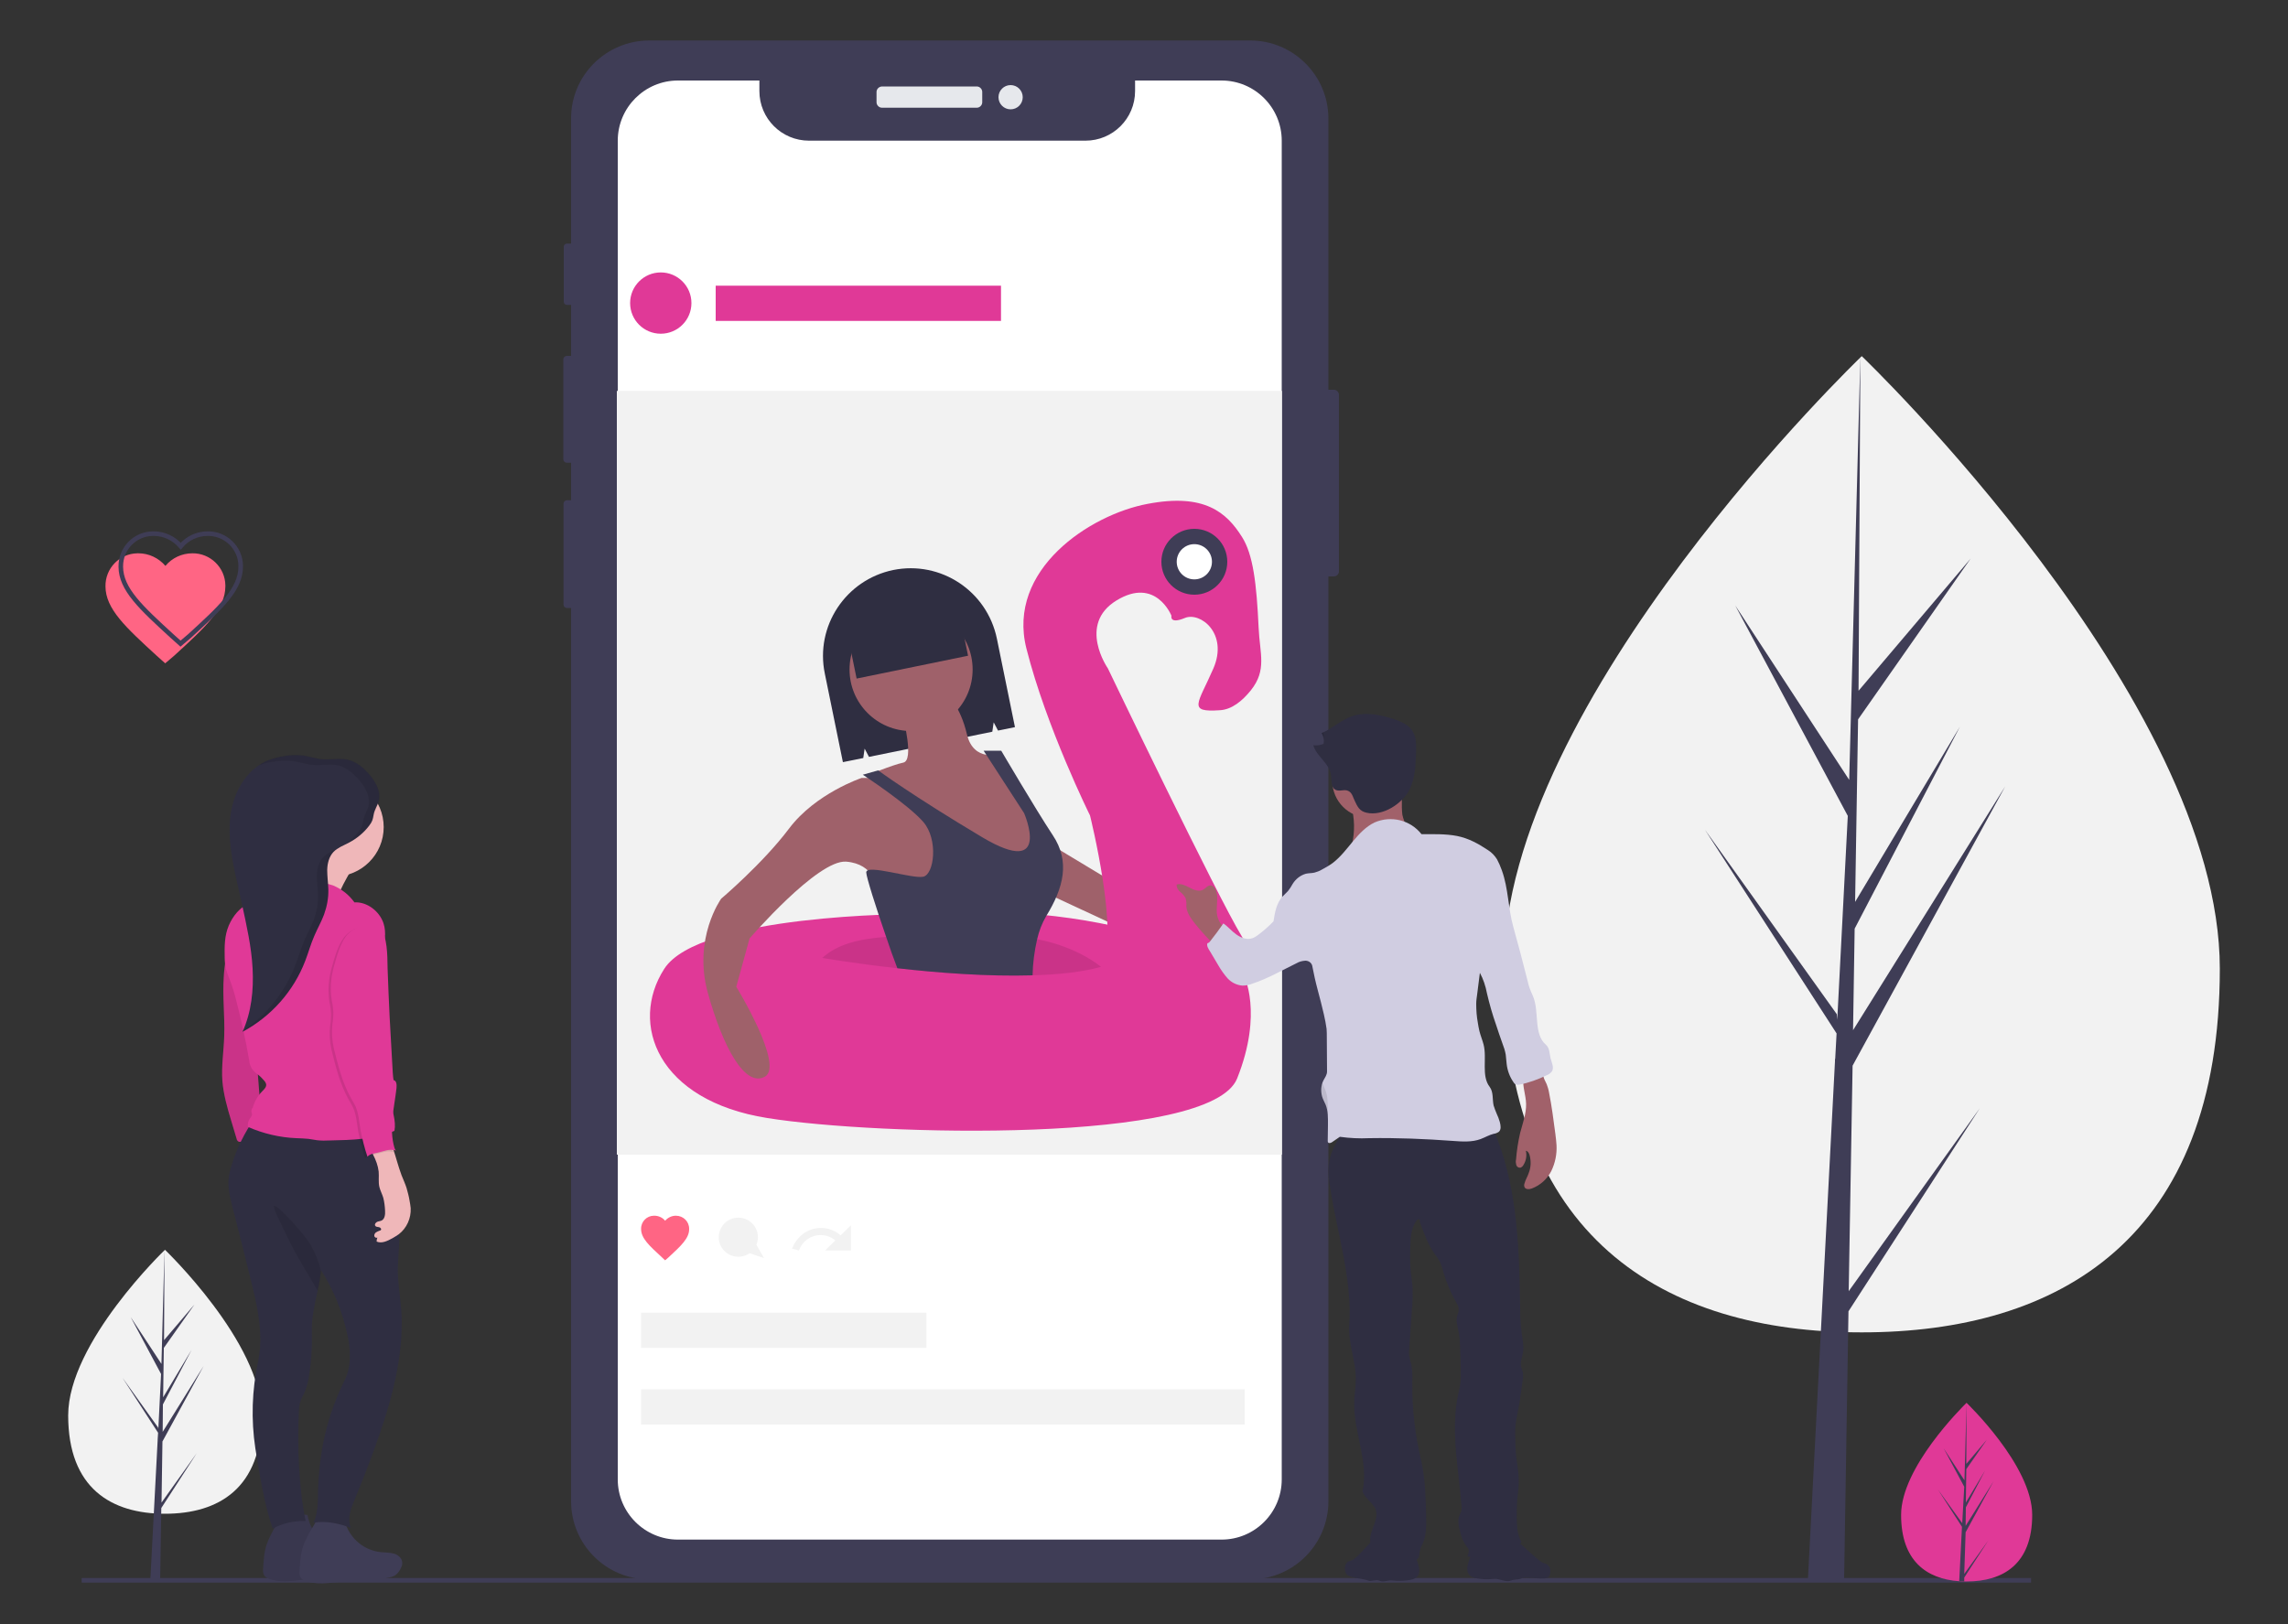 <?xml version="1.0" encoding="utf-8"?>
<!-- Generator: Adobe Illustrator 19.0.0, SVG Export Plug-In . SVG Version: 6.00 Build 0)  -->
<svg version="1.1" id="f622ef11-673b-443b-b2c3-35d70219ab5c"
	 xmlns="http://www.w3.org/2000/svg" xmlns:xlink="http://www.w3.org/1999/xlink" x="0px" y="0px" viewBox="430.1 -304.5 1000 710"
	 style="enable-background:new 430.1 -304.5 1000 710;" xml:space="preserve">
<rect x="430.1" y="-304.5" width="1000" height="710" fill="#333333" stroke="none"/>
<style type="text/css">
	.st0{fill:#F2F2F2;}
	.st1{fill:#3F3D56;}
	.st2{fill:none;stroke:#3F3D56;stroke-width:2;stroke-miterlimit:10;}
	.st3{fill:#E03997;}
	.st4{fill:#E6E8EC;}
	.st5{fill:#FFFFFF;}
	.st6{fill:#FF6584;}
	.st7{fill:#2F2E41;}
	.st8{fill:#9F616A;}
	.st9{opacity:0.1;enable-background:new    ;}
	.st10{fill:#EFB7B9;}
	.st11{opacity:0.1;}
	.st12{fill:#A1616A;}
	.st13{fill:#D0CDE1;}
</style>
<title>social influencer</title>
<path class="st0" d="M1400.3,119c0,117.9-70.1,159-156.5,159c-86.4,0-156.5-41.2-156.5-159s156.5-267.8,156.5-267.8
	S1400.3,1.1,1400.3,119z"/>
<polygon class="st1" points="1238.1,260 1239.8,161.4 1306.5,39.3 1240,145.9 1240.7,101.5 1286.7,13.2 1240.9,89.8 1240.9,89.8 
	1242.2,10 1291.4,-60.3 1242.4,-2.5 1243.2,-148.8 1238.1,44.8 1238.6,36.9 1188.5,-39.8 1237.7,52.2 1233.1,141.3 1232.9,138.9 
	1175.3,58.3 1232.8,147.3 1232.2,158.4 1232.1,158.6 1232.1,159.5 1220.3,385.5 1236.1,385.5 1238,268.8 1295.4,180 "/>
<path class="st0" d="M544.5,314.3c0,31.9-18.9,43-42.3,43c-23.4,0-42.3-11.1-42.3-43s42.3-72.4,42.3-72.4S544.5,282.4,544.5,314.3z"
	/>
<polygon class="st1" points="500.7,352.4 501.1,325.7 519.1,292.7 501.2,321.5 501.3,309.5 513.8,285.7 501.4,306.4 501.4,306.4 
	501.7,284.8 515.1,265.8 501.8,281.4 502,241.8 500.6,294.2 500.8,292 487.2,271.3 500.5,296.2 499.3,320.3 499.2,319.6 
	483.6,297.8 499.2,321.9 499,324.9 499,325 499,325.2 495.8,386.3 500.1,386.3 500.6,354.8 516.1,330.8 "/>
<line class="st2" x1="465.8" y1="386.4" x2="1317.8" y2="386.4"/>
<path class="st3" d="M1318.3,357.8c0,21.6-12.8,29.1-28.6,29.1c-0.4,0-0.7,0-1.1,0c-0.7,0-1.5-0.1-2.2-0.1c-14.3-1-25.4-8.9-25.4-29
	c0-20.7,26.5-46.9,28.5-48.9l0,0c0.1-0.1,0.1-0.1,0.1-0.1S1318.3,336.2,1318.3,357.8z"/>
<path class="st1" d="M1288.6,383.6l10.5-14.6l-10.5,16.2l0,1.7c-0.7,0-1.5-0.1-2.2-0.1l1.1-21.6l0-0.2l0,0l0.1-2l-10.5-16.3
	l10.6,14.7l0,0.4l0.9-16.3l-9-16.8l9.1,14l0.9-33.8l0-0.1v0.1l-0.1,26.6l9-10.6l-9,12.9l-0.2,14.6l8.4-14l-8.4,16.1l-0.1,8.1
	l12.2-19.5l-12.2,22.3L1288.6,383.6z"/>
<path class="st1" d="M1007.6-134.1h5.5c1.2,0,2.2,1,2.2,2.2v77.2c0,1.2-1,2.2-2.2,2.2h-5.5c-1.2,0-2.2-1-2.2-2.2v-77.2
	C1005.4-133.2,1006.4-134.1,1007.6-134.1z"/>
<path class="st1" d="M677.9-198h2.7c0.8,0,1.4,0.6,1.4,1.4v24c0,0.8-0.6,1.4-1.4,1.4h-2.7c-0.8,0-1.4-0.6-1.4-1.4v-24
	C676.5-197.4,677.1-198,677.9-198z"/>
<path class="st1" d="M677.9-148.9h3c0.9,0,1.6,0.7,1.6,1.6v43.5c0,0.9-0.7,1.6-1.6,1.6h-3c-0.9,0-1.6-0.7-1.6-1.6v-43.5
	C676.3-148.2,677-148.9,677.9-148.9z"/>
<path class="st1" d="M677.9-85.8h2.9c0.9,0,1.5,0.7,1.5,1.5v44.1c0,0.9-0.7,1.5-1.5,1.5h-2.9c-0.9,0-1.5-0.7-1.5-1.5v-44.1
	C676.4-85.1,677.1-85.8,677.9-85.8z"/>
<path class="st1" d="M713.9-286.8h262.6c18.9,0,34.2,15.3,34.2,34.2v604.4c0,18.9-15.3,34.2-34.2,34.2H713.9
	c-18.9,0-34.2-15.3-34.2-34.2v-604.4C679.6-271.5,695-286.8,713.9-286.8z"/>
<path class="st4" d="M815.7-266.7H857c1.3,0,2.4,1.1,2.4,2.4v4.5c0,1.3-1.1,2.4-2.4,2.4h-41.4c-1.3,0-2.4-1.1-2.4-2.4v-4.5
	C813.2-265.6,814.3-266.7,815.7-266.7z"/>
<circle class="st4" cx="871.8" cy="-262" r="5.3"/>
<path class="st5" d="M990.3-243v585.3c0,14.5-11.8,26.3-26.3,26.3H726.4c-14.5,0-26.3-11.8-26.3-26.3V-243
	c0-14.5,11.8-26.3,26.3-26.3c0,0,0,0,0,0h35.6v4.6c0,12,9.7,21.7,21.7,21.7h120.8c12,0,21.7-9.7,21.7-21.7v-4.6H964
	C978.5-269.3,990.3-257.5,990.3-243C990.3-243,990.3-243,990.3-243z"/>
<rect x="699.7" y="-133.6" class="st0" width="290.7" height="333.9"/>
<path class="st6" d="M720.8,246.5l-1.5-1.4c-5.4-5-9-8.2-9-12.3c-0.1-3.2,2.5-5.8,5.6-5.8c0.1,0,0.1,0,0.2,0c1.8,0,3.6,0.8,4.7,2.2
	c1.2-1.4,2.9-2.2,4.7-2.2c3.2,0,5.8,2.5,5.8,5.7c0,0.1,0,0.1,0,0.2c0,4-3.6,7.3-9,12.3L720.8,246.5z"/>
<path class="st0" d="M776.3,241.4l3,0.8c1.8-5.2,7.5-8,12.7-6.2c1.2,0.4,2.2,1,3.2,1.8l-4.5,4.4h11.3v-11l-4.5,4.4
	c-5.4-4.8-13.7-4.2-18.4,1.2C777.8,238.2,776.9,239.7,776.3,241.4L776.3,241.4z"/>
<circle class="st3" cx="718.9" cy="-172" r="13.4"/>
<rect x="742.9" y="-179.6" class="st3" width="124.7" height="15.4"/>
<rect x="710.3" y="269.4" class="st0" width="124.7" height="15.4"/>
<rect x="710.3" y="302.9" class="st0" width="263.8" height="15.4"/>
<path class="st0" d="M764,245.5l-3.3-5.8c1.8-4.4-0.2-9.3-4.6-11.2c-4.4-1.8-9.3,0.2-11.2,4.6c-1.8,4.4,0.2,9.3,4.6,11.2
	c2.7,1.1,5.8,0.8,8.2-0.9L764,245.5z"/>
<path class="st7" d="M820.5-55.3L820.5-55.3C799.7-51,786.3-30.7,790.6-10l7.9,38.7l8.9-1.8l0.6-4.1l1.9,3.6l53.9-11l0.6-4.1
	l1.9,3.6l7.4-1.5l-7.9-38.7C861.5-46.1,841.3-59.5,820.5-55.3z"/>
<polygon class="st8" points="887.3,63.5 933.4,91.3 927.6,104.7 884.4,84.6 "/>
<path class="st3" d="M828.8,95.1c0,0-93.1,0-108.4,24c-15.4,24-2.9,57.6,45.1,65.2c48,7.7,193.8,11.5,205.3-17.3s2.9-45.1,2.9-45.1
	S923.8,87.5,828.8,95.1z"/>
<path class="st3" d="M911.3,118.2l50.9,19.2c0,0,21.1-15.4,10.6-32.6c-10.6-17.3-58.5-117.1-58.5-117.1s-13.4-19.2,3.8-29.7
	s24,6.7,24,6.7s-1,3.8,5.8,1c6.7-2.9,19.2,6.7,12.5,22.1s-11.5,19.2,2.9,18.2c5.2-0.3,9.8-4.1,13.5-8.7c7.1-8.9,3.9-16,3.4-27.3
	c-0.9-19.4-2.4-32.1-7.3-39.8c-6.7-10.6-16.3-19.2-41.3-14.4C906.5-79.5,870-55.5,878.7-21S906.5,52,906.5,52
	S919.9,105.7,911.3,118.2z"/>
<path class="st9" d="M911.3,118.2c-8.3,2.3-18.7,3.4-29.9,3.7c-19.6,0.6-41.6-1.1-59.1-3.1c-19-2.1-32.8-4.5-32.8-4.5
	c6.4-6,16.3-8.4,27.9-9.2c14.4-1.1,31.5,0.2,47.9-0.4c6.1-0.2,12.2,0.2,18.1,1.4C901.5,109.6,911.3,118.2,911.3,118.2z"/>
<circle class="st8" cx="828.3" cy="-11.8" r="26.9"/>
<path class="st8" d="M824.9,9.7c0,0,4.8,18.2,0,19.2c-4.8,1-16.3,5.8-16.3,5.8l14.4,5.8l26.9,24.9l23,11.5l11.5-3.8V52l-17.3-26.9
	c0,0-11.5,3.8-14.4-8.6s-8.6-17.3-8.6-17.3L824.9,9.7z"/>
<path class="st8" d="M818.2,35.6h-11.5c0,0-20.1,6.7-31.7,22.1s-29.7,30.7-29.7,30.7s-12.5,17.3-5.8,41.3s16.3,41.3,24.9,36.5
	c8.6-4.8-12.5-39.3-12.5-39.3l5.8-21.1c0,0,29.7-34.5,42.2-33.6c12.5,1,13.4,11.5,13.4,11.5l26.9,7.7l8.6-18.2l-4.8-19.2L818.2,35.6
	z"/>
<path class="st1" d="M887.3,96.1c-1.8,3.1-3.1,6.5-3.9,10c-1.2,5.2-1.9,10.5-2,15.8c-19.6,0.6-41.6-1.1-59.1-3.1
	c-1.6-4.1-3.3-8.9-4.9-13.7c-4.5-13-8.7-26.3-8.7-28.2c0-3.8,20.1,2.9,24.9,1.9c4.8-1,6.7-16.3,0-24c-6.7-7.7-26.4-20.6-26.4-20.6
	l6.7-1.9c0,0,14.9,11,45.6,29.3C890.2,79.8,877.7,51,877.7,51L860,23.7h7.7c0,0,14.9,25.4,22.5,36.9C897.9,72.1,895,83.6,887.3,96.1
	z"/>
<rect x="801.2" y="-43.4" transform="matrix(-0.98 0.201 -0.201 -0.98 1629.654 -221.4)" class="st7" width="49.7" height="30.5"/>
<circle class="st1" cx="952.1" cy="-58.9" r="14.4"/>
<circle class="st5" cx="952.1" cy="-58.9" r="7.7"/>
<path class="st3" d="M529.7,107.3l-1,7.6c-0.3,2.6-0.7,5.1-0.8,7.7c-0.6,8.6,0.5,17.2,0.2,25.8c-0.2,6.6-1.3,13.2-0.8,19.8
	c0.5,5.8,2.1,11.5,3.8,17.1l2.4,8c0.1,0.9,0.8,1.5,1.7,1.4c0.1,0,0.3,0,0.4-0.1l10.5-0.9c-0.7-3.1-1.4-6.3-1.8-9.4
	c-0.3-2.5-0.5-4.9-0.6-7.4c-0.6-7.7-1.2-15.4-1.8-23.2l-1.1-13.6c-0.5-5.9-1-11.8-2.4-17.5C536.7,116.9,533.8,111.6,529.7,107.3z"/>
<path class="st9" d="M529.7,107.3l-1,7.6c-0.3,2.6-0.7,5.1-0.8,7.7c-0.6,8.6,0.5,17.2,0.2,25.8c-0.2,6.6-1.3,13.2-0.8,19.8
	c0.5,5.8,2.1,11.5,3.8,17.1l2.4,8c0.1,0.9,0.8,1.5,1.7,1.4c0.1,0,0.3,0,0.4-0.1l10.5-0.9c-0.7-3.1-1.4-6.3-1.8-9.4
	c-0.3-2.5-0.5-4.9-0.6-7.4c-0.6-7.7-1.2-15.4-1.8-23.2l-1.1-13.6c-0.5-5.9-1-11.8-2.4-17.5C536.7,116.9,533.8,111.6,529.7,107.3z"/>
<path class="st1" d="M548.3,366.9c-0.6,1.2-1.2,2.5-1.6,3.7c-1.2,3.5-1.4,7.3-1.6,11c-0.1,0.7,0,1.4,0.2,2.1c0.5,1.3,2,2,3.4,2.4
	c5.8,1.6,11.9,0.1,17.9-0.4c5.9-0.5,11.8-0.1,17.6-1.4c0.8-0.2,1.7-0.4,2.4-0.8c1.5-0.9,2.5-2.4,3.1-4c0.2-0.4,0.3-0.9,0.3-1.3
	c0.2-2-1.5-3.7-3.4-4.3s-3.9-0.5-5.8-0.7c-8.3-0.8-14.9-7.1-16.3-15.3c-0.1-0.4-9.7-0.2-10.7,0.4c-1.2,0.6-1.9,2.3-2.6,3.4
	C550.2,363.2,549.2,365,548.3,366.9z"/>
<path class="st9" d="M548.3,366.9c-0.6,1.2-1.2,2.5-1.6,3.7c-1.2,3.5-1.4,7.3-1.6,11c-0.1,0.7,0,1.4,0.2,2.1c0.5,1.3,2,2,3.4,2.4
	c5.8,1.6,11.9,0.1,17.9-0.4c5.9-0.5,11.8-0.1,17.6-1.4c0.8-0.2,1.7-0.4,2.4-0.8c1.5-0.9,2.5-2.4,3.1-4c0.2-0.4,0.3-0.9,0.3-1.3
	c0.2-2-1.5-3.7-3.4-4.3s-3.9-0.5-5.8-0.7c-8.3-0.8-14.9-7.1-16.3-15.3c-0.1-0.4-9.7-0.2-10.7,0.4c-1.2,0.6-1.9,2.3-2.6,3.4
	C550.2,363.2,549.2,365,548.3,366.9z"/>
<path class="st1" d="M564.2,367.8c-0.6,1.2-1.2,2.5-1.6,3.7c-1.2,3.5-1.4,7.3-1.6,11c-0.1,0.7,0,1.4,0.2,2.1c0.5,1.3,2,2,3.4,2.4
	c5.8,1.6,11.9,0.1,17.9-0.4c5.9-0.5,11.8-0.1,17.6-1.4c0.8-0.2,1.7-0.4,2.4-0.8c1.5-0.9,2.5-2.4,3.1-4c0.2-0.4,0.3-0.9,0.3-1.3
	c0.2-2-1.5-3.7-3.4-4.3s-3.9-0.5-5.8-0.7c-8.3-0.8-14.9-7.1-16.3-15.3c-0.1-0.4-9.7-0.2-10.7,0.4c-1.2,0.6-1.9,2.3-2.6,3.4
	C566.1,364.1,565.1,365.9,564.2,367.8z"/>
<path class="st7" d="M605.7,273.1c0.1,19.3-5.5,38.1-12.1,56.2c-2.6,7.2-5.4,14.3-8.3,21.3c-1.7,4.2-3.7,8.8-1.8,12.9
	c-5.3-2-10.8-3.2-16.4-2.3c2.1-4.4,1.9-9.5,2-14.3c0.2-6.6,0.9-13.2,2.1-19.7c1.9-9.9,5.1-19.4,9.6-28.4c0.9-1.9,1.5-3.9,1.9-6
	c0.6-4.6,0.3-9.3-0.8-13.8c-2.1-10-6-19.6-11.5-28.2c0,0.2,0,0.4-0.1,0.6c-0.3,2.9-0.8,5.7-1.4,8.5c-1.3,6-2.7,11.9-2.5,17.9
	c0.2,6.4-0.2,12.7-1.2,19c-0.3,2.5-1,4.9-1.9,7.2c-0.6,1.4-1.4,2.7-1.9,4.1c-0.5,1.7-0.7,3.4-0.7,5.1c-0.7,14.5,0,33.1,3,47.3
	c-5-0.2-10,0.9-14.4,3.3c-3.6-10.1-5.9-24.5-7.6-35.1c-1.9-12.6-1.5-25.4,1.2-37.9c0.8-4.2,1.2-8.4,0.9-12.6
	c-0.4-8.4-2.5-16.7-4.5-24.8c-1-4.2-2.1-8.3-3.1-12.5c-1.5-5.9-3-11.8-4.5-17.7c-1-3.9-2-8-1.7-12c0.2-2.2,0.7-4.4,1.4-6.5
	c2.2-7.2,5.6-14,9.9-20.2c17.2,1,34.6-0.6,51.7-2c0.8-0.2,1.7,0,2.4,0.4c0.6,0.6,0.9,1.4,1,2.2c2.1,12.2,4.3,24.3,6.4,36.5
	c1,5.1,1.7,10.2,1.8,15.4c0,5.2-0.8,10.3-0.6,15.5C604.3,259.5,605.6,266.1,605.7,273.1z"/>
<path class="st9" d="M570.4,251.4c-0.3,2.9-0.8,5.7-1.4,8.5c-3.7-6.5-7.8-12.8-11.2-19.4c-0.9-1.7-1.7-3.4-2.6-5.2
	c-0.8-1.7-1.7-3.5-2.5-5.2c-0.5-1-1-1.9-1.4-2.9c-0.7-1.4-1.2-2.9-1.6-4.5c1.3-0.2,4.3,3.1,5.3,4c1.9,1.9,3.7,3.9,5.4,5.9
	c2,2.3,3.9,4.7,5.6,7.3C568,243.6,569.6,247.4,570.4,251.4z"/>
<path class="st10" d="M584.7,74.1c0,0-9.5,15.2-7.8,18.4c1.8,3.2-30.1-2.8-30.1-2.8s17.3-15.2,15.6-21.6
	C560.7,61.7,584.7,74.1,584.7,74.1z"/>
<circle class="st10" cx="576.2" cy="57.1" r="21.6"/>
<path class="st3" d="M585,90c-2.3-3.2-5.4-5.7-9.1-7.3c-2.1-0.7-4.2-1.3-6.4-1.6l-8.6-1.5c-2.1-0.4-4.4-0.7-6.3,0.1
	c-1,0.5-1.9,1.2-2.7,2c-3,2.8-5.9,5.8-9.6,7.4c-1,0.4-2.1,0.8-3.1,1.2c-4.2,1.8-7.3,5.6-9.1,9.8c-1.9,4.4-1.9,9.2-1.8,14
	c0,1.7,0.2,3.3,0.5,4.9c0.4,1.5,1,3,1.6,4.5c1.2,3.1,2.2,6.3,3,9.6c2.2,8.5,4.1,17.2,5.6,25.9c0.1,1.3,0.5,2.5,1.1,3.6
	c0.8,1.1,1.8,2.1,3,2.9c0.9,0.7,1.7,1.6,2.5,2.5c0.4,0.4,0.6,0.8,0.8,1.4c0.3,1.3-0.9,2.4-1.8,3.3c-1.9,2-3.3,4.4-4,7
	c-0.5,0.5-0.7,1.2-0.6,1.9c0.2,0.5,0.3,1,0.2,1.5c-0.2,0.5-0.5,0.9-0.8,1.3c-0.8,1.1-1.2,2.5-0.9,3.8c6.7,2.9,13.8,4.6,21.1,4.9
	c1.8,0.1,3.6,0.1,5.3,0.3c1.3,0.2,2.5,0.4,3.8,0.6c1.8,0.2,3.7,0.2,5.5,0.1c9.6-0.2,19.5-0.4,28.3-4.2c0.8-4.5-1-9.1-2.1-13.6
	c-1.8-7.1-2.2-14.4-3.6-21.6c-0.9-4.9-2.2-9.8-3-14.7c-0.8-4.9-0.9-10.1,0.4-14.9c1.2-4.3,1.6-8.6,2.8-12.9
	c1.2-4.3,2.1-8.9,0.7-13.1C595.9,93.8,590.5,89.7,585,90z"/>
<path class="st7" d="M595.6,45.7c1-3.8-1-7.8-3.5-10.9c-2.7-3.3-6.1-6.4-10.3-7.2c-3.4-0.7-6.9,0.1-10.4-0.1c-3.1-0.2-6-1.3-9-1.7
	c-2.8-0.3-5.5-0.2-8.3,0.3c-2.6,0.4-5.1,1.1-7.5,2.1c-9.2,4.1-14.6,14.1-15.8,24.1s0.9,20,3.1,29.8l2,8.9c2,9.2,4.1,18.5,4.6,27.9
	s-0.5,19.1-4.4,27.7c12.5-6.7,22.3-17.7,27.4-31c1.4-3.6,2.4-7.4,4-11c1.3-3.1,3-6,4.2-9.2c1.3-3.6,2-7.3,1.9-11.1
	c-0.1-2.9-0.5-5.7-0.5-8.5c0.1-2.9,0.8-5.8,2.8-7.9c1.8-1.8,4.2-2.7,6.5-3.9c3.5-1.8,6.7-4.4,9.1-7.6c1.4-1.9,1.5-2.6,1.9-4.8
	C593.8,49.4,595.1,47.7,595.6,45.7z"/>
<path class="st10" d="M595.6,207.7c0.2,2.2-0.2,4.5,0.3,6.7c0.4,1.6,1.2,3.1,1.7,4.7c0.5,1.9,0.7,3.8,0.8,5.7
	c0.1,1.6-0.1,3.6-1.5,4.3c-0.6,0.3-1.4,0.3-2,0.6s-1.2,1.1-0.8,1.7c0.3,0.5,1,0.5,1.6,0.6s1.2,0.7,0.9,1.2c-0.1,0.2-0.3,0.3-0.5,0.3
	c-0.6,0.2-1.2,0.5-1.7,0.8c-0.5,0.4-0.8,1-0.7,1.6c0.1,0.5,0.7,0.9,1.2,0.7c0.1,0,0.2,0,0.2-0.1c-0.3,0.6-0.4,1.2-0.4,1.8
	c2.3,1,4.8-0.3,7-1.5c0.9-0.5,1.8-1.1,2.7-1.7c3.5-2.7,5.4-7,5.2-11.4c-0.1-1.1-0.3-2.2-0.5-3.3c-0.3-1.9-0.8-3.7-1.3-5.5
	c-0.6-1.9-1.5-3.8-2.2-5.6c-1.5-4-2.5-8.2-3.9-12.2c-0.1-0.8-0.8-1.3-1.6-1.3c0,0-0.1,0-0.1,0c-1.6-0.1-3.1,0.1-4.6,0.4
	c-0.9,0.3-2.4,0.9-2.8,1.8c-0.4,0.9,0.3,1.6,0.6,2.4C594.4,202.7,595.3,205.1,595.6,207.7z"/>
<path class="st9" d="M594.2,99.3c0.5,0.5,0.8,1,1.1,1.6c3.1,5.6,3.1,12.2,3.2,18.6c0.2,7.2,0.6,14.3,0.9,21.4l1.2,21.4
	c0.1,2,0.2,4.1,0.5,6.1c1.4,0.3,1.4,2.1,1.3,3.5c-1,8.7-3.4,17.7-0.9,26.1c0.1,0.4,0.3,0.8,0.6,1.2c-1.3-0.4-2.7-0.4-4-0.1
	c-1.3,0.3-2.5,0.7-3.8,1c-1.6,0.4-3.5,0.5-4.6,1.8c-1.3-3.8-2.2-7.6-3-11.5c-0.6-3.5-0.8-7.2-2.2-10.5c-0.6-1.3-1.4-2.6-2.1-3.8
	c-3.7-6.7-5.6-14.2-7.4-21.6c-0.8-3.5-1-7.2-0.6-10.8c0.3-1.6,0.4-3.3,0.4-4.9c-0.1-1.7-0.3-3.5-0.7-5.2c-0.8-5-0.4-10.2,1-15.1
	c1.3-4.5,2.5-9.3,5.3-13.1S589.5,99.4,594.2,99.3z"/>
<path class="st3" d="M595.2,98.6c0.5,0.5,0.8,1,1.1,1.6c3.1,5.6,3.1,12.2,3.2,18.6c0.2,7.2,0.6,14.3,0.9,21.4l1.2,21.4
	c0.1,2,0.2,4.1,0.5,6.1c1.4,0.3,1.4,2.1,1.3,3.5c-1,8.7-3.4,17.7-0.9,26.1c0.1,0.4,0.3,0.8,0.6,1.2c-1.3-0.4-2.7-0.4-4-0.1
	c-1.3,0.3-2.5,0.7-3.8,1c-1.6,0.4-3.5,0.5-4.6,1.8c-1.3-3.8-2.2-7.6-3-11.5c-0.6-3.5-0.8-7.2-2.2-10.5c-0.6-1.3-1.4-2.6-2.1-3.8
	c-3.7-6.7-5.6-14.2-7.4-21.6c-0.8-3.5-1-7.2-0.6-10.8c0.3-1.6,0.4-3.3,0.4-4.9c-0.1-1.7-0.3-3.5-0.7-5.2c-0.8-5-0.4-10.2,1-15.1
	c1.3-4.5,2.5-9.3,5.3-13.1C584.6,100.8,590.5,98.7,595.2,98.6z"/>
<g class="st11">
	<path d="M592.1,34.7c-2.7-3.3-6.1-6.4-10.3-7.2c-3.4-0.7-6.9,0.1-10.4-0.1c-3.1-0.2-6-1.3-9-1.7c-2.8-0.3-5.5-0.2-8.3,0.3
		c-2.6,0.4-5.1,1.1-7.5,2.1c-1.3,0.6-2.5,1.3-3.7,2.1c2.2-0.8,4.4-1.4,6.7-1.7c2.7-0.5,5.5-0.6,8.3-0.3c3,0.4,6,1.5,9,1.7
		c3.5,0.3,7-0.5,10.4,0.1c4.2,0.8,7.6,3.9,10.3,7.2c2.5,3.1,4.5,7.1,3.5,10.9c-0.6,2-1.8,3.8-2.2,5.9c-0.4,2.1-0.4,2.9-1.9,4.8
		c-1.8,2.4-4,4.4-6.5,6.1c0.7-0.3,1.4-0.7,2.1-1c3.5-1.8,6.7-4.4,9.1-7.6c1.4-1.9,1.5-2.6,1.9-4.8c0.4-2.1,1.6-3.8,2.2-5.9
		C596.7,41.8,594.6,37.9,592.1,34.7z"/>
	<path d="M576,67.7c0.4-0.4,0.8-0.7,1.2-1c-2.1,1-4.2,1.9-5.8,3.5c-2,2.1-2.7,5-2.8,7.9s0.4,5.7,0.5,8.5c0.1,3.8-0.6,7.6-1.9,11.1
		c-1.2,3.1-2.9,6.1-4.2,9.2c-1.5,3.6-2.6,7.4-4,11c-4.5,11.5-12.4,21.4-22.7,28.2c-0.1,0.1-0.1,0.2-0.2,0.4
		c12.5-6.7,22.3-17.7,27.4-31c1.4-3.6,2.4-7.4,4-11c1.3-3.1,3-6,4.2-9.2c1.3-3.6,2-7.3,1.9-11.1c-0.1-2.9-0.5-5.7-0.5-8.5
		S574,69.8,576,67.7z"/>
</g>
<path class="st7" d="M1049.6,384.7c-1,1.2-2.8,1.5-4.4,1.7c-2.1,0.3-4.1,0.3-6.2,0.1c-2.5-0.4-3.9,1-6.2,0c-1.4-0.6-3.4,0.6-4.8,0
	c-1.9-0.9-8.3-1.1-9.4-2.8c-1.1-1.7-1-4.5,0.8-5.5c0.5-0.2,1-0.4,1.6-0.6c3-1.2,9.1-10.2,12.2-10.6c1.6-0.1,3.2,0.3,4.5,1.1
	c3.1,1.4,8.7,2.5,10.1,6C1048.9,376.7,1051.8,382,1049.6,384.7z"/>
<path class="st7" d="M1072.2,384c1,1.2,2.8,1.5,4.4,1.7c2.1,0.3,4.1,0.3,6.2,0.1c2.5-0.4,5.4,1.7,7.7,0.7c1.4-0.6,3.4-0.3,4.8-1
	c1.9-0.9,10.6,1.1,11.7-0.6c1.1-1.7,1-4.5-0.8-5.5c-0.5-0.2-1-0.4-1.6-0.6c-3-1.2-12.9-12.1-16.1-12.6c-1.6-0.1-3.2,0.3-4.5,1.1
	c-3.1,1.4-8.7,2.5-10.1,6C1072.9,376,1070,381.3,1072.2,384z"/>
<path class="st7" d="M1082.1,188.1c1,1.9,1.8,3.8,2.6,5.8c8.7,23,9.4,48.2,9.8,72.9c0,4,0.2,8,0.7,12c0.4,2.5,0.9,5.1,0.6,7.6
	c-0.3,2.2-1.3,4.3-0.9,6.5c0.2,1,0.6,1.9,0.8,2.8c0.1,1.1,0.1,2.1-0.1,3.2l-1.2,8.7c-0.7,4.9-2.2,9.7-2.1,14.7
	c0.1,3.4,0.1,6.8,0.5,10.2c0.4,3.4,1.1,6.8,1.1,10.3c0,2.6-0.3,5.2-0.6,7.7c-0.3,3.6-0.4,7.3-0.2,11c0.1,2.8,0.5,5.7,2,8.1
	c-1.7,2.4-3.3,4.5-6,5.7c-5.4,2.4-11.7,1.6-17.6,0.7c0.3-1.1,0.8-2.3,0.4-3.3c-0.3-0.5-0.6-1-1-1.4c-1.3-1.8-2.2-3.9-2.6-6.1
	c-0.7-2.6-1.4-5.4,0-7.9c0.5-0.9,0.7-1.9,0.6-2.9c-1.2-16.3-4.9-33.2-1.5-49.3c0.4-1.7,0.8-3.4,1-5.1c0.2-2.5,0.2-5,0.1-7.5
	l-0.1-3.5c-0.2-3.7,0-7.5-0.8-11.2c-0.5-2.6-1.5-5.3-0.3-8c0.5-1.2,0.5-2.7-0.2-3.9c-2.6-4.5-4.7-9.3-6.2-14.3
	c-0.3-1.4-0.8-2.8-1.3-4.1c-0.7-1.4-1.6-2.7-2.6-4c-2.9-4.2-4.7-9.1-6.4-14c0.2-0.4,0-1.1-0.4-1c-0.5,0.1-0.9,0.4-1.1,0.8
	c-2.3,3.2-2.5,7.4-2.6,11.3c-0.2,3.6-0.1,7.3,0.2,10.9c0.2,1.9,0.5,3.8,0.7,5.7c0.2,3.6,0.2,7.1-0.2,10.7l-1.2,17.5
	c-0.2,1.4-0.1,2.9,0.3,4.3c0.8,2.5,1.1,5,1.1,7.6c-0.3,10.6,0.6,21.1,2.7,31.5c0.6,2.9,1.3,5.7,1.8,8.6c1.2,6.8,1.3,13.7,1.5,20.5
	c0.1,4.2,0.2,8.6-1.5,12.5c-0.7,1.2-1.1,2.5-1.4,3.8c0,0.7-0.1,1.4-0.3,2c-0.5,1.3-2,1.8-3.3,2.1c-2.5,0.5-5,0.7-7.5,0.5
	c-0.6,0-1.2-0.1-1.7-0.4c-0.9-0.5-1.4-1.5-2.2-2.3c-1.5-1.7-4.1-2.2-5.5-4c-1.8-2.3-1-5.5,0-8.2s2.3-5.6,1.4-8.3
	c-1.1-3.2-4.8-4.9-5.8-8.1c2.9-13-4.2-26.4-3.6-39.7c0.1-3.1,0.7-6.2,0.7-9.3c0-8-3.4-15.8-2.9-23.7c1.4-20.2-5.4-40.4-8.4-60.5
	c-0.6-3-0.8-6-0.6-9.1c0.4-5,2.8-9.7,5.6-13.9c2-3,4.4-5.9,7.8-7.3c2.7-1.2,5.8-1.2,8.8-1.1c7.4,0.1,14.9,0.1,22.3,0.2
	c5.1-0.1,10.1,0.4,15.1,1.3C1074.3,185.6,1078,187.5,1082.1,188.1z"/>
<path class="st12" d="M962.1,95.8c-0.7-3.5,0.6-7.3-0.4-10.7c-0.4-1.2-1.3-2.5-2.6-2.5c-1.3,0-2.1,1.3-3.2,1.9
	c-1.8,0.9-4,0.1-5.8-0.9c-1.8-0.9-3.8-2-5.7-1.4c-0.2,1.2,0.6,2.4,1.5,3.2c1,0.8,1.8,1.7,2.4,2.8c0.3,1.2,0.4,2.4,0.3,3.6
	c0.2,2.8,2,5.2,3.7,7.4c2.8,3.5,5.9,6.8,9,10c0,0,4.8-6,4.7-7c-0.1-1-1.7-1.9-2.3-2.7C963,98.4,962.4,97.2,962.1,95.8z"/>
<path class="st12" d="M1106.1,169.5c0.4,1.1,0.8,2.3,1,3.5c1.2,6,2,12.2,2.8,18.3c0.2,1.6,0.4,3.3,0.5,4.9c0.2,3.9-0.6,7.8-2.3,11.3
	c-1.8,3.5-4.8,6.2-8.5,7.6c-1.1,0.4-2.7,0.5-3.2-0.6c-0.2-0.5-0.2-1.1,0-1.6c0.4-1.6,1.4-3.1,1.9-4.7c0.9-2.4,1-4.9,0.4-7.4
	c-0.2-0.9-0.7-2-1.7-2.2c0.5,2.2,0.1,4.4-1.1,6.3c-0.3,0.5-0.7,0.9-1.3,1.1c-0.8,0.1-1.6-0.4-1.8-1.2c-0.2-0.8-0.3-1.6-0.1-2.3
	c0.3-3.9,0.9-7.8,1.8-11.7c1.1-4.2,2.7-8.4,2.6-12.7c-0.1-3.9-1.7-7.8-1.2-11.7c0-0.2,0.1-0.5,0.2-0.7c0.1-0.1,0.3-0.2,0.5-0.3
	c1.1-0.5,2.2-0.8,3.4-1.1c0.7-0.2,3-1,3.7-0.6c0.5,0.3,0.7,2,1,2.6C1105,167.5,1105.7,168.5,1106.1,169.5z"/>
<circle class="st12" cx="1028.5" cy="36.9" r="16.1"/>
<path class="st12" d="M1042.8,48.5c0,1,0.1,2,0.2,3.1c0.2,1,0.5,2,0.9,3c0.5,1.6,1.3,3.1,2.3,4.4c1,1.4,2.4,2.3,4.1,2.6
	c-11,5.1-22.7,8.5-34.7,10c1.9-1.3,3.5-2.9,4.6-4.9c0.6-1.3,1-2.6,1.2-4c1-5.8,0.5-11.8-1.5-17.3c-0.2-0.5-0.4-1.2,0-1.7
	c0.2-0.2,0.4-0.3,0.6-0.4c4.8-2,9.9-3,15.1-2.8c1.3,0,2.6,0.1,4,0.2c0.7,0.1,2.3-0.1,2.8,0.4c0.7,0.6,0.3,2.5,0.4,3.4L1042.8,48.5z"
	/>
<path class="st13" d="M1051.4,60.2c-4.9-6.2-13.3-8.3-20.6-5.1c-7.6,3.7-11.4,12.4-18.1,17.6c-1.5,1.1-3.2,2.1-4.9,3
	c-1,0.6-2.1,1-3.2,1.3c-1.3,0.3-2.6,0.2-3.8,0.5c-2.4,0.7-4.4,2.3-5.7,4.4c-0.6,1.1-1.3,2.2-2.1,3.2c-0.7,0.8-1.6,1.5-2.3,2.3
	c-2.7,2.9-3.4,7-4,10.9c-2.1,2.2-4.4,4.2-6.8,6c-0.8,0.6-1.6,1.1-2.5,1.4c-2.4,0.8-4.9-0.2-7-1.7s-3.6-3.4-5.6-4.8
	c-1.8,2.6-3.7,5.2-5.7,7.7c-0.3,0.5-0.7,0.8-1.3,1c-0.4,1.2,0.5,2.5,1.2,3.6l3.5,5.9c1.2,2.1,2.6,4.1,4.2,5.9c1.7,1.8,4,2.9,6.4,3.1
	c1.5,0,3.1-0.3,4.5-0.9c6.7-2.2,12.8-5.8,19.2-8.9c1.2-0.7,2.4-1,3.8-1.1c1.4,0,2.6,0.8,3,2.1c0.7,3.7,1.5,7.3,2.5,11
	c0.9,3.4,1.8,6.8,2.6,10.3c0.5,2.1,0.9,4.3,1.2,6.4c0.1,1.2,0.1,2.5,0.1,3.7l0.1,14.9c0,1.6-0.9,2.6-1.6,4c-1.1,2.2-1.2,4.8-0.5,7.2
	c0.4,1.2,1,2.2,1.5,3.4c1.1,2.8,1,5.8,1,8.8l-0.1,6.8c0,0.3,0,0.6,0.1,0.8c0.4,0.6,1.4,0.3,2-0.2l3.2-2.2c4.3,0.6,8.5,0.8,12.8,0.6
	c12.2-0.2,24.4,0.3,36.6,1.2c4.1,0.3,8.3,0.6,12.1-0.8c1.9-0.7,3.7-1.8,5.7-2.3c0.8-0.1,1.6-0.4,2.3-0.9c1.1-1,0.8-2.8,0.4-4.3
	c-0.4-1.3-0.8-2.5-1.4-3.7c-0.5-1.1-0.9-2.3-1.3-3.5c-0.6-2.7,0-5.8-1.7-8.1c-3.8-4.9-1.1-12.5-2.7-18.6c-0.5-1.9-1.3-3.8-1.8-5.8
	c-0.3-1.2-0.5-2.5-0.7-3.7c-0.5-2.7-0.7-5.4-0.7-8.2c0-1.4,0.2-2.7,0.4-4.1l1.2-9.5c1.5,2.8,2.5,5.8,3.1,9c1.1,4.7,2.4,9.3,4,13.8
	c0.9,2.7,1.8,5.5,2.8,8.2c0.6,1.5,1.1,3.1,1.4,4.8c0.2,1.3,0.2,2.7,0.4,4c0.3,2.8,1.3,5.6,2.9,7.9c0.3,0.6,0.8,1,1.4,1.2
	c0.4,0.1,0.8,0.1,1.2,0c4.2-0.8,8.3-2.3,12.2-4.2c0.8-0.3,1.5-0.9,2.1-1.6c1-1.7-0.1-3.8-0.6-5.7c-0.5-2.1-0.4-4.5-2-5.9
	c-5.6-4.8-2.8-14.5-5.7-21.3c-0.5-1.2-1.1-2.4-1.5-3.6c-0.3-0.9-0.6-1.9-0.8-2.9c-2-8-4.1-15.9-6.3-23.8c-2.3-8.2-2.1-16.7-5-24.7
	c-0.6-1.7-1.3-3.3-2.1-4.8c-1-1.6-2.3-3-3.9-4c-4.2-2.8-8.5-5.2-13.5-6.2S1056.4,60.2,1051.4,60.2z"/>
<path class="st7" d="M1013.8,40.8c-2.2-1.2-1.6-4.3-2-6.7c-0.8-5-6.4-8-7.7-12.8c1.5,0.2,3.1,0,4.5-0.6c0.3-1.6,0-3.3-0.9-4.7
	c4.6-1.9,8.4-5.6,13.1-7.3c5.9-2.1,12.5-0.8,18.5,1.2c3,1,6.1,2.3,7.9,4.8c2,2.8,1.9,6.5,1.8,10c-0.2,5.4-0.4,11-2.8,15.9
	c-3.1,6.2-11.7,11.9-18.9,10.2c-3-0.7-3.9-2.6-5.1-5.2c-0.8-1.6-1.1-3.5-2.8-4.3C1017.7,40.4,1015.6,41.7,1013.8,40.8z"/>
<g class="st11">
	<path d="M1079,156c0,0.4,0,0.9,0,1.3C1079,156.9,1079,156.4,1079,156z"/>
	<path d="M1009.4,172.2c1.1,2.8,1,5.8,1,8.8c0,0.8,0,1.5,0,2.3c-0.1-1.6-0.4-3.2-0.9-4.7c-0.4-1.1-1.1-2.2-1.5-3.4
		c-0.7-2-0.7-4.2,0.1-6.2C1008.4,170,1009,171.1,1009.4,172.2z"/>
</g>
<g class="st11">
	<path d="M1008.6,18.3L1008.6,18.3c-0.2-0.8-0.5-1.6-0.9-2.3c0.3-0.1,0.5-0.2,0.8-0.4C1008.8,16.5,1008.8,17.4,1008.6,18.3z"/>
</g>
<path class="st6" d="M502.3-14.5l-3.8-3.4c-13.4-12.3-22.3-20.4-22.3-30.3c-0.1-7.8,6.1-14.3,14-14.4c0.1,0,0.3,0,0.4,0
	c4.5,0,8.8,2,11.8,5.5c2.9-3.5,7.2-5.5,11.8-5.5c7.8-0.1,14.3,6.2,14.4,14c0,0.1,0,0.3,0,0.4c0,10-8.9,18-22.3,30.3L502.3-14.5z"/>
<path class="st2" d="M509-23.1l-3.8-3.4c-13.4-12.3-22.3-20.4-22.3-30.3c-0.1-7.8,6.1-14.3,14-14.4c0.1,0,0.3,0,0.4,0
	c4.5,0,8.8,2,11.8,5.5c2.9-3.5,7.2-5.5,11.8-5.5c7.8-0.1,14.3,6.2,14.4,14c0,0.1,0,0.3,0,0.4c0,10-8.9,18-22.3,30.3L509-23.1z"/>
</svg>
